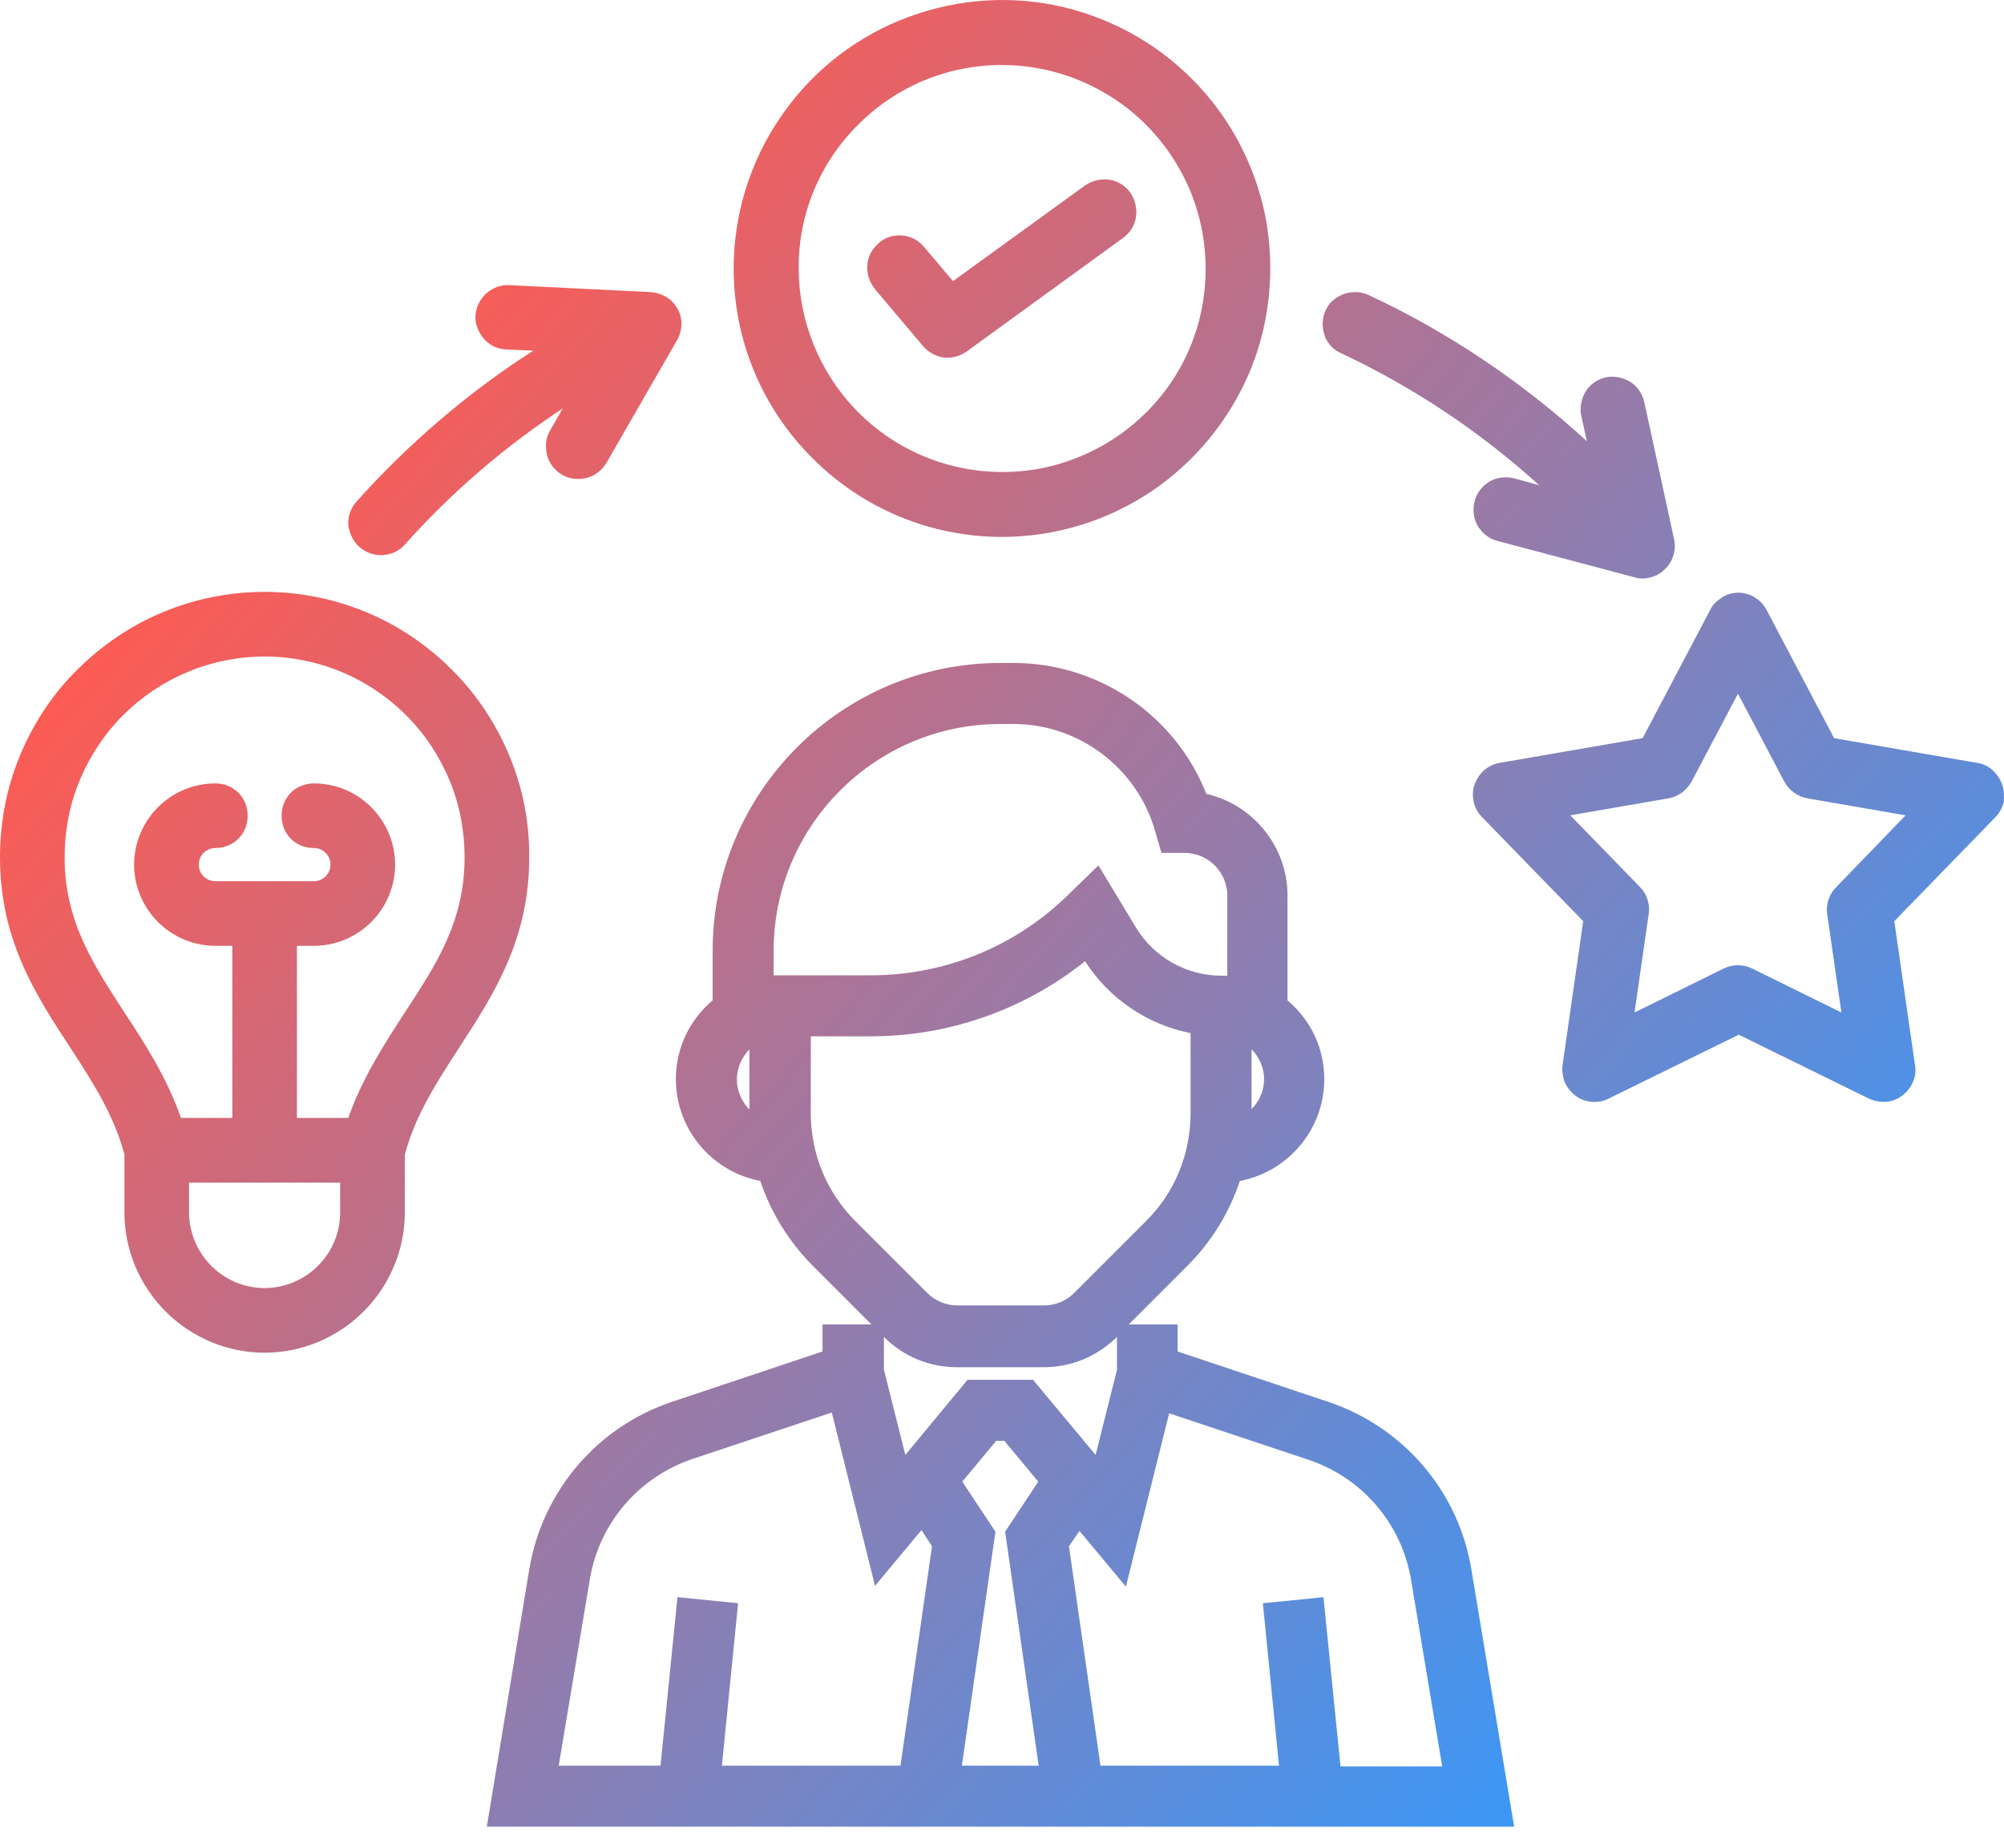 <svg width="64" height="59" viewBox="0 0 64 59" fill="none" xmlns="http://www.w3.org/2000/svg">
<path id="Union" fill-rule="evenodd" clip-rule="evenodd" d="M36.758 15.699C35.351 16.641 33.687 17.144 31.997 17.144C29.726 17.144 27.546 16.241 25.946 14.628C24.333 13.029 23.43 10.848 23.43 8.577C23.43 6.887 23.933 5.223 24.875 3.817C25.817 2.397 27.159 1.301 28.72 0.656C30.294 0.011 32.01 -0.17 33.674 0.165C35.338 0.501 36.861 1.314 38.061 2.514C39.261 3.713 40.073 5.236 40.409 6.9C40.731 8.565 40.564 10.293 39.919 11.854C39.261 13.416 38.164 14.757 36.758 15.699ZM31.997 2.075C30.268 2.075 28.616 2.759 27.404 3.984C26.178 5.197 25.494 6.849 25.507 8.565C25.507 9.855 25.894 11.106 26.604 12.177C27.313 13.248 28.333 14.086 29.52 14.577C30.707 15.067 32.01 15.196 33.274 14.951C34.538 14.693 35.7 14.074 36.603 13.171C37.519 12.267 38.138 11.106 38.383 9.842C38.628 8.577 38.499 7.274 38.009 6.087C37.506 4.9 36.68 3.881 35.609 3.172C34.538 2.462 33.287 2.075 31.997 2.075ZM27.945 9.235L29.481 11.055C29.648 11.248 29.881 11.377 30.139 11.416C30.397 11.442 30.655 11.377 30.874 11.222L35.867 7.597C36.086 7.442 36.241 7.197 36.28 6.926C36.319 6.655 36.254 6.384 36.099 6.152C35.944 5.933 35.699 5.778 35.428 5.739C35.157 5.7 34.886 5.765 34.654 5.92L30.435 8.977L29.519 7.894C29.429 7.79 29.326 7.7 29.21 7.636C29.094 7.571 28.952 7.532 28.823 7.52C28.694 7.507 28.552 7.52 28.423 7.558C28.294 7.597 28.177 7.661 28.074 7.752C27.971 7.842 27.881 7.945 27.816 8.061C27.752 8.178 27.713 8.319 27.7 8.448C27.687 8.577 27.7 8.719 27.739 8.848C27.791 9.003 27.855 9.119 27.945 9.235ZM42.395 44.754L37.609 43.154V42.29H36.048L37.944 40.393C38.693 39.645 39.26 38.716 39.596 37.71C41.144 37.413 42.292 36.058 42.292 34.458C42.292 33.478 41.866 32.575 41.118 31.943V28.588C41.118 27.04 40.022 25.685 38.525 25.35C37.544 22.847 35.093 21.169 32.371 21.169H31.945C26.875 21.169 22.759 25.298 22.759 30.356V31.943C22.011 32.575 21.585 33.478 21.585 34.458C21.585 36.058 22.733 37.413 24.281 37.71C24.617 38.716 25.184 39.632 25.933 40.393L27.829 42.29H26.268V43.154L21.482 44.754C19.069 45.554 17.314 47.618 16.901 50.121L15.547 58.327H48.356L46.989 50.108C46.576 47.605 44.808 45.554 42.395 44.754ZM28.229 42.69C28.861 43.322 29.687 43.657 30.577 43.657H33.325C34.216 43.657 35.041 43.309 35.673 42.69V43.735L34.99 46.457L32.99 44.057H30.9L28.913 46.457L28.229 43.735V42.69ZM23.933 33.504V35.426C23.688 35.181 23.533 34.833 23.533 34.471C23.533 34.097 23.688 33.762 23.933 33.504ZM39.97 33.504C40.215 33.749 40.37 34.097 40.37 34.458C40.37 34.833 40.215 35.168 39.97 35.413V33.504ZM34.19 28.498C32.487 30.201 30.216 31.143 27.791 31.143H24.901H24.707V30.356C24.707 26.369 27.958 23.118 31.945 23.118H32.371C34.448 23.118 36.306 24.511 36.886 26.524L37.093 27.233H37.828C38.589 27.233 39.196 27.853 39.196 28.601V31.155H39.002C37.893 31.155 36.848 30.562 36.28 29.62L35.08 27.633L34.19 28.498ZM25.894 33.091H27.803C30.306 33.091 32.719 32.239 34.654 30.691C35.403 31.878 36.641 32.717 38.022 32.988V35.542C38.022 36.845 37.519 38.084 36.59 39L34.306 41.283C34.048 41.541 33.7 41.684 33.338 41.684H30.577C30.216 41.684 29.868 41.541 29.61 41.283L27.326 39C26.397 38.071 25.894 36.845 25.894 35.542V33.091ZM42.808 56.379L42.266 50.999L40.331 51.192L40.847 56.379H35.145L34.138 49.373L34.474 48.883L35.957 50.663L37.338 45.128L41.789 46.612C43.518 47.193 44.769 48.663 45.066 50.457L46.059 56.404H42.808V56.379ZM31.79 48.908L30.732 47.309L31.816 46.006H32.074L33.158 47.309L32.1 48.908L33.171 56.379H30.719L31.79 48.908ZM29.765 49.373L28.758 56.379H23.055L23.572 51.192L21.636 50.999L21.094 56.379H17.843L18.837 50.431C19.133 48.638 20.398 47.167 22.114 46.586L26.565 45.102L27.945 50.637L29.429 48.857L29.765 49.373ZM14.437 21.389C15.224 22.176 15.844 23.105 16.269 24.137C16.695 25.156 16.914 26.266 16.901 27.388C16.901 30.006 15.766 31.755 14.675 33.437L14.656 33.465L14.624 33.515C13.926 34.594 13.258 35.626 12.928 36.871V38.716C12.928 39.903 12.45 41.039 11.612 41.877C10.773 42.716 9.638 43.193 8.451 43.193C7.264 43.193 6.128 42.716 5.29 41.877C4.451 41.039 3.974 39.903 3.974 38.716V36.858C3.638 35.607 2.967 34.562 2.245 33.452C1.135 31.762 0 30.008 0 27.375C0 26.266 0.206 25.169 0.632 24.137C1.058 23.105 1.677 22.163 2.464 21.389C3.251 20.602 4.18 19.97 5.212 19.544C6.232 19.118 7.341 18.899 8.451 18.899C9.56 18.899 10.657 19.118 11.689 19.544C12.721 19.97 13.65 20.602 14.437 21.389ZM10.154 40.419C10.605 39.968 10.863 39.361 10.863 38.716V37.761H6.038V38.716C6.038 39.348 6.296 39.968 6.748 40.419C7.199 40.871 7.806 41.129 8.451 41.129C9.083 41.129 9.702 40.871 10.154 40.419ZM11.121 35.697C11.573 34.42 12.257 33.362 12.928 32.33C13.96 30.756 14.837 29.401 14.837 27.375C14.837 26.537 14.682 25.698 14.36 24.924C14.037 24.15 13.573 23.44 12.979 22.847C12.386 22.253 11.676 21.776 10.902 21.454C10.128 21.131 9.289 20.963 8.451 20.963C7.612 20.963 6.773 21.131 5.999 21.454C5.225 21.776 4.516 22.253 3.922 22.847C3.329 23.44 2.864 24.15 2.542 24.924C2.219 25.698 2.064 26.537 2.064 27.375C2.064 29.381 2.937 30.729 3.944 32.284L3.974 32.33C4.645 33.349 5.328 34.407 5.78 35.697H7.419V30.201H6.877C6.193 30.201 5.535 29.93 5.045 29.44C4.554 28.95 4.283 28.291 4.283 27.608C4.283 26.924 4.554 26.266 5.045 25.776C5.535 25.285 6.193 25.015 6.877 25.015C7.161 25.015 7.419 25.118 7.612 25.311C7.806 25.505 7.909 25.763 7.909 26.047C7.909 26.331 7.806 26.588 7.612 26.782C7.419 26.976 7.148 27.079 6.877 27.079C6.735 27.079 6.606 27.13 6.503 27.234C6.399 27.337 6.348 27.466 6.348 27.608C6.348 27.75 6.399 27.879 6.503 27.982C6.606 28.085 6.735 28.137 6.877 28.137H10.025C10.167 28.137 10.296 28.085 10.399 27.982C10.502 27.879 10.554 27.75 10.554 27.608C10.554 27.466 10.502 27.337 10.399 27.234C10.296 27.13 10.167 27.079 10.025 27.079C9.741 27.079 9.483 26.976 9.289 26.782C9.096 26.588 8.993 26.331 8.993 26.047C8.993 25.763 9.096 25.505 9.289 25.311C9.483 25.118 9.754 25.015 10.025 25.015C10.709 25.015 11.367 25.285 11.857 25.776C12.347 26.266 12.618 26.924 12.618 27.608C12.618 28.291 12.347 28.95 11.857 29.44C11.367 29.93 10.709 30.201 10.025 30.201H9.483V35.697H11.121ZM42.499 11.042C42.589 11.145 42.705 11.222 42.821 11.274C45.131 12.358 47.26 13.777 49.156 15.493L48.356 15.274C48.085 15.209 47.814 15.235 47.569 15.377C47.337 15.519 47.156 15.738 47.092 16.009C47.027 16.28 47.053 16.551 47.195 16.796C47.337 17.028 47.556 17.209 47.827 17.273L52.201 18.434C52.369 18.486 52.549 18.486 52.717 18.434C52.885 18.396 53.04 18.305 53.169 18.176C53.298 18.06 53.388 17.905 53.44 17.738C53.491 17.57 53.504 17.389 53.465 17.222L52.511 12.835C52.446 12.564 52.291 12.332 52.059 12.19C51.827 12.048 51.543 11.996 51.285 12.048C51.014 12.113 50.782 12.267 50.64 12.5C50.498 12.732 50.446 13.016 50.498 13.274L50.678 14.086C48.601 12.19 46.253 10.603 43.699 9.416C43.57 9.364 43.441 9.326 43.312 9.326C43.183 9.326 43.041 9.339 42.912 9.39C42.783 9.442 42.666 9.506 42.563 9.597C42.46 9.687 42.383 9.803 42.331 9.919C42.279 10.048 42.241 10.177 42.241 10.306C42.241 10.435 42.254 10.577 42.305 10.706C42.331 10.822 42.408 10.938 42.499 11.042ZM63.632 24.589C63.774 24.718 63.877 24.873 63.942 25.053C64.006 25.234 64.006 25.427 63.993 25.608C63.942 25.802 63.851 25.969 63.722 26.098L60.497 29.414L61.155 33.994C61.194 34.188 61.168 34.381 61.09 34.549C61.013 34.73 60.897 34.872 60.742 34.988C60.587 35.104 60.419 35.168 60.226 35.181C60.045 35.194 59.852 35.155 59.684 35.078L55.53 33.039L51.375 35.078C51.208 35.168 51.027 35.194 50.833 35.181C50.653 35.168 50.472 35.104 50.317 34.988C50.162 34.872 50.046 34.717 49.969 34.549C49.904 34.368 49.879 34.175 49.904 33.994L50.562 29.414L47.337 26.098C47.195 25.956 47.105 25.789 47.066 25.608C47.027 25.427 47.027 25.234 47.092 25.053C47.156 24.873 47.26 24.718 47.401 24.589C47.543 24.473 47.724 24.382 47.905 24.357L52.459 23.57L54.614 19.48C54.691 19.312 54.833 19.183 54.988 19.08C55.142 18.977 55.323 18.925 55.517 18.925C55.697 18.925 55.891 18.977 56.046 19.08C56.2 19.17 56.33 19.312 56.42 19.48L58.574 23.57L63.129 24.357C63.322 24.382 63.49 24.46 63.632 24.589ZM58.394 28.73C58.445 28.576 58.523 28.446 58.639 28.33L60.858 26.034L57.723 25.492C57.568 25.466 57.426 25.402 57.297 25.311C57.168 25.221 57.065 25.105 56.987 24.963L55.504 22.15L54.02 24.963C53.943 25.092 53.839 25.221 53.71 25.311C53.581 25.402 53.44 25.466 53.285 25.492L50.15 26.034L52.369 28.317C52.485 28.433 52.562 28.563 52.614 28.717C52.665 28.872 52.678 29.027 52.653 29.182L52.201 32.33L55.052 30.924C55.194 30.859 55.349 30.82 55.504 30.82C55.659 30.82 55.813 30.859 55.955 30.924L58.807 32.33L58.355 29.195C58.329 29.04 58.342 28.885 58.394 28.73ZM11.483 17.467C11.689 17.648 11.947 17.738 12.218 17.725C12.489 17.712 12.747 17.596 12.928 17.389C14.411 15.725 16.114 14.267 17.972 13.041L17.572 13.738C17.43 13.97 17.404 14.254 17.469 14.525C17.534 14.796 17.714 15.015 17.946 15.157C18.179 15.299 18.462 15.325 18.733 15.261C19.004 15.196 19.224 15.015 19.366 14.783L21.623 10.861C21.714 10.706 21.753 10.539 21.765 10.358C21.765 10.177 21.727 10.01 21.636 9.855C21.546 9.7 21.43 9.571 21.275 9.481C21.12 9.39 20.953 9.339 20.772 9.326L16.282 9.106C16.14 9.094 16.011 9.119 15.882 9.158C15.753 9.21 15.637 9.274 15.534 9.364C15.431 9.455 15.353 9.571 15.289 9.687C15.224 9.816 15.198 9.945 15.185 10.074C15.172 10.216 15.198 10.345 15.25 10.474C15.302 10.603 15.366 10.719 15.456 10.822C15.547 10.926 15.663 11.003 15.779 11.068C15.908 11.119 16.037 11.158 16.179 11.158L17.03 11.197C14.94 12.538 13.044 14.164 11.379 16.022C11.199 16.228 11.108 16.499 11.121 16.757C11.16 17.041 11.276 17.286 11.483 17.467Z" fill="url(#paint0_linear_1_1517)"/>
<defs>
<linearGradient id="paint0_linear_1_1517" x1="0" y1="0" x2="64.523" y2="57.412" gradientUnits="userSpaceOnUse">
<stop offset="0.179" stop-color="#FE5B52"/>
<stop offset="0.858" stop-color="#3E96F4"/>
</linearGradient>
</defs>
</svg>
